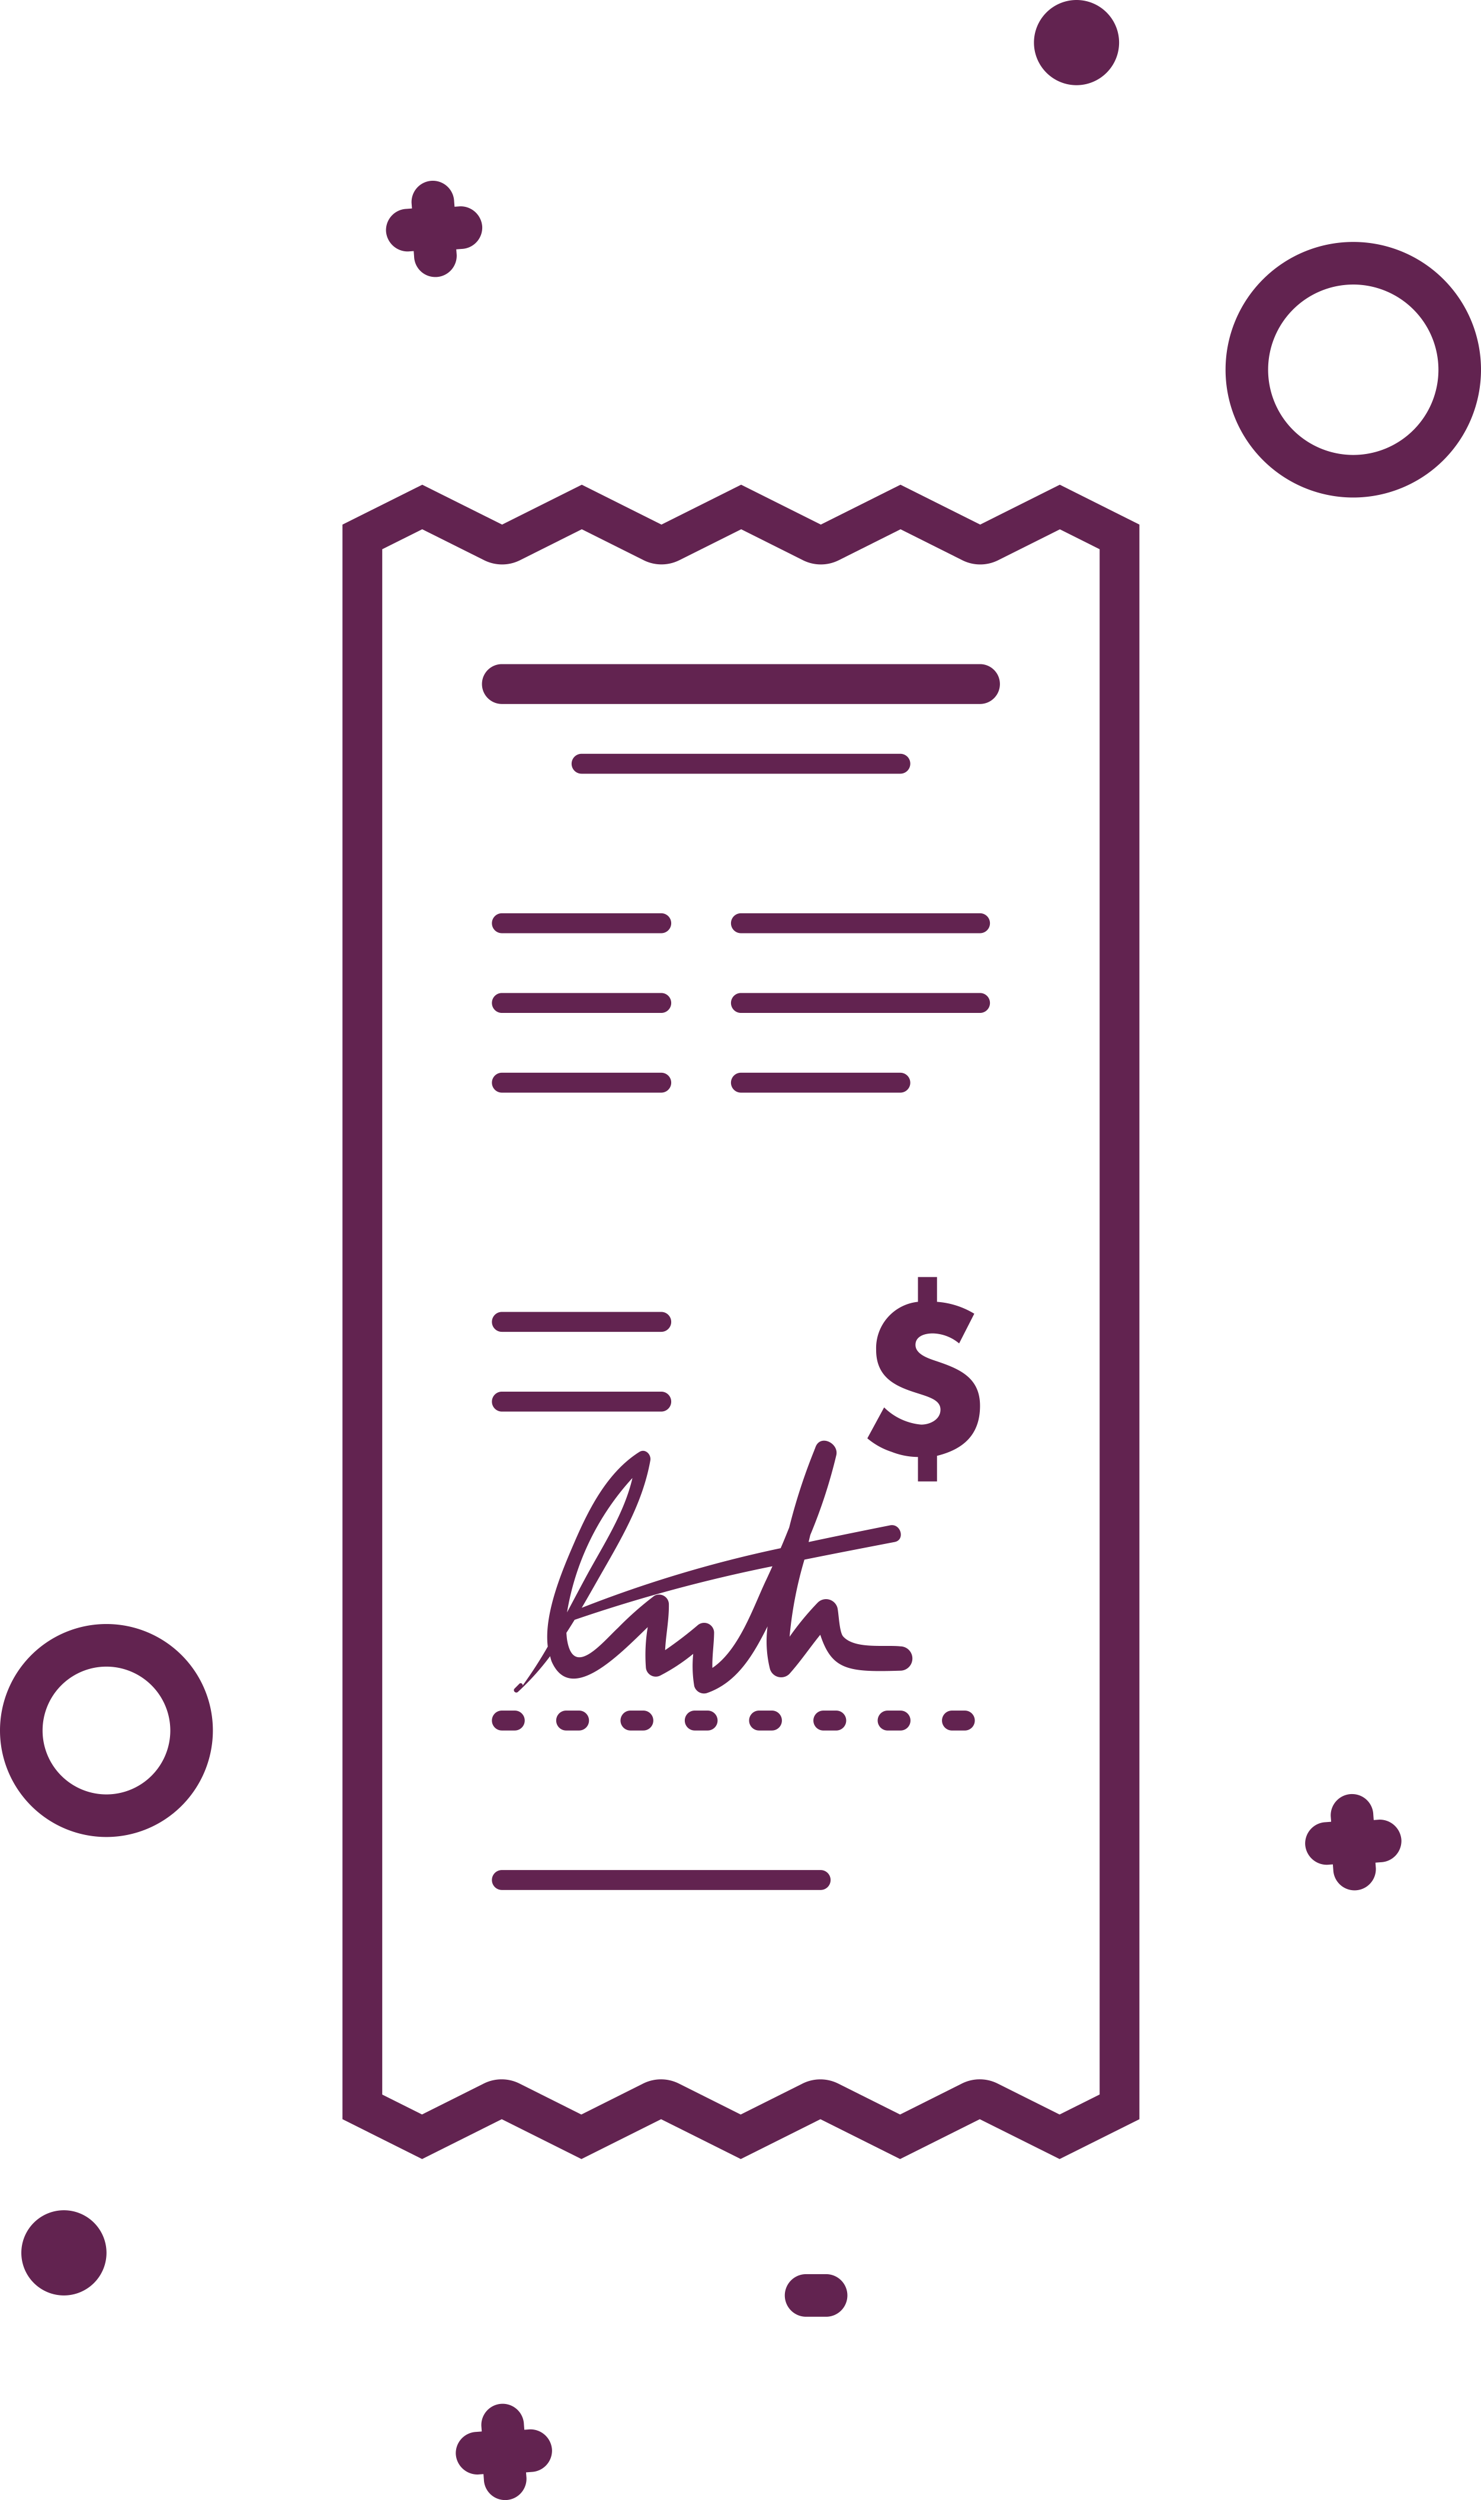 <svg xmlns="http://www.w3.org/2000/svg" width="143.427" height="242" viewBox="0 0 143.427 242"><defs><style>.a{fill:#622350;}</style></defs><g transform="translate(-2373.572 65.848)"><g transform="translate(2492.26 -42.429)"><path class="a" d="M2673.789,15.689a12.37,12.37,0,1,1,12.37-12.37A12.384,12.384,0,0,1,2673.789,15.689Zm0-20.616a8.247,8.247,0,1,0,8.247,8.247A8.256,8.256,0,0,0,2673.789-4.928Z" transform="translate(-2661.419 9.051)"/></g><path class="a" d="M2620.542-65.848h0a4.124,4.124,0,0,1,4.123,4.123h0a4.124,4.124,0,0,1-4.123,4.123h0a4.123,4.123,0,0,1-4.123-4.123h0A4.123,4.123,0,0,1,2620.542-65.848Z" transform="translate(-142.714)"/><path class="a" d="M2466.29-16.57h.083l.536-.041.042.536a2.051,2.051,0,0,0,2.062,1.979h.082a2.069,2.069,0,0,0,1.98-2.144l-.042-.536.536-.041a2.069,2.069,0,0,0,1.98-2.144,2.1,2.1,0,0,0-2.145-1.979l-.536.041-.042-.536a2.068,2.068,0,0,0-2.144-1.979,2.068,2.068,0,0,0-1.979,2.144l.042.536-.536.041a2.068,2.068,0,0,0-1.979,2.144A2.108,2.108,0,0,0,2466.29-16.57Z" transform="translate(-53.275 -24.936)"/><path class="a" d="M2382.7,453.018h0a4.124,4.124,0,0,1,4.123,4.123h0a4.124,4.124,0,0,1-4.123,4.123h0a4.123,4.123,0,0,1-4.123-4.123h0A4.123,4.123,0,0,1,2382.7,453.018Z" transform="translate(-2.938 -304.922)"/><path class="a" d="M2561.789,468.018h-1.938a2.062,2.062,0,0,0,0,4.123h1.938a2.062,2.062,0,1,0,0-4.123Z" transform="translate(-108.259 -313.737)"/><path class="a" d="M2482.683,505.3h.083l.536-.041.041.536a2.052,2.052,0,0,0,2.062,1.979h.083a2.069,2.069,0,0,0,1.979-2.144l-.042-.536.536-.041a2.068,2.068,0,0,0,1.979-2.144,2.1,2.1,0,0,0-2.144-1.979l-.536.041-.041-.536a2.063,2.063,0,0,0-4.123.165l.041.536-.536.041a2.068,2.068,0,0,0-1.979,2.144A2.108,2.108,0,0,0,2482.683,505.3Z" transform="translate(-62.909 -331.626)"/><g transform="translate(2373.572 91.351)"><path class="a" d="M2383.88,336.015a10.308,10.308,0,1,1,10.308-10.308A10.32,10.32,0,0,1,2383.88,336.015Zm0-16.493a6.185,6.185,0,1,0,6.185,6.185A6.192,6.192,0,0,0,2383.88,319.522Z" transform="translate(-2373.572 -315.399)"/></g><path class="a" d="M2687.374,357.792h-.083l-.536.041-.041-.536a2.051,2.051,0,0,0-2.062-1.979h-.082a2.069,2.069,0,0,0-1.979,2.144l.041.536-.536.041a2.068,2.068,0,0,0-1.979,2.144,2.1,2.1,0,0,0,2.144,1.979l.536-.041.042.536a2.063,2.063,0,1,0,4.123-.165l-.041-.536.536-.041a2.068,2.068,0,0,0,1.979-2.144A2.108,2.108,0,0,0,2687.374,357.792Z" transform="translate(-180.146 -247.507)"/><g transform="translate(2406.739 -18.93)"><path class="a" d="M2531.7,292.265c-1.512-.162-4.426.3-5.54-.959-.379-.431-.423-2.267-.556-2.783a1.144,1.144,0,0,0-1.9-.5,27.453,27.453,0,0,0-2.731,3.313,38.234,38.234,0,0,1,1.437-7.464c2.906-.586,5.822-1.146,8.735-1.707,1.056-.2.611-1.827-.446-1.615-2.632.527-5.262,1.057-7.883,1.617.055-.23.109-.463.166-.691a50.141,50.141,0,0,0,2.516-7.717c.259-1.136-1.488-2.028-1.991-.84-.037.087-.064.175-.1.261l-.009,0c-.007.031-.017.062-.026.092a56.553,56.553,0,0,0-2.437,7.492c-.272.67-.536,1.341-.827,2a120.831,120.831,0,0,0-19.264,5.77c.551-.939,1.089-1.89,1.628-2.838,2.1-3.682,4.256-7.2,5.015-11.422.107-.584-.492-1.19-1.07-.823-3.067,1.941-4.871,5.473-6.268,8.709-1.075,2.49-3,6.884-2.593,10.126a41.917,41.917,0,0,1-2.464,3.812c.123-.167-.144-.361-.284-.217l-.468.47c-.208.21.107.52.323.324a24.906,24.906,0,0,0,3.12-3.46,4.789,4.789,0,0,0,.138.5c1.851,4.24,6.509-.591,9.317-3.313a16.234,16.234,0,0,0-.185,3.857.962.962,0,0,0,1.426.818,18.219,18.219,0,0,0,3.162-2.085,11.7,11.7,0,0,0,.1,3.122.982.982,0,0,0,1.2.681c2.991-1.024,4.541-3.768,5.9-6.466a11.068,11.068,0,0,0,.228,4.114,1.132,1.132,0,0,0,1.876.5c1.083-1.208,1.988-2.553,3-3.8,1.122,3.418,2.681,3.641,7.735,3.477A1.176,1.176,0,0,0,2531.7,292.265Zm-25.946-16.292c-.8,3.461-2.891,6.582-4.556,9.674-.584,1.085-1.177,2.206-1.779,3.332A25.4,25.4,0,0,1,2505.751,275.973Zm7.743,18.382c-.035-1.143.153-2.272.167-3.431a.964.964,0,0,0-1.624-.674,38.6,38.6,0,0,1-3.12,2.382c.074-1.483.381-2.93.363-4.44a.95.95,0,0,0-1.418-.814,32.084,32.084,0,0,0-3.5,3.088c-1.516,1.416-4.3,4.91-4.932,1.216-.041-.234-.055-.481-.074-.727q.406-.625.794-1.258a151.363,151.363,0,0,1,19.159-5.184c-.2.442-.4.887-.609,1.328C2517.461,288.451,2516.1,292.6,2513.494,294.355Z" transform="translate(-2477.673 -179.823)"/><path class="a" d="M2523.477,47.94l-7.711,3.859-7.717-3.859-7.715,3.859-7.717-3.859L2484.9,51.8l-7.715-3.859-7.717,3.859-7.733-3.859L2454.01,51.8V206.152l7.711,3.858,7.713-3.858,7.717,3.858,7.715-3.858,7.717,3.858,7.713-3.858,7.715,3.858,7.717-3.858,7.731,3.858,7.73-3.858V51.8Zm3.851,155.825-3.871,1.934-6.006-3a3.859,3.859,0,0,0-3.45,0l-5.991,3-5.99-2.994a3.865,3.865,0,0,0-3.457,0l-5.989,2.995-5.991-3a3.869,3.869,0,0,0-3.451,0l-5.991,3-5.991-3a3.866,3.866,0,0,0-3.453,0l-5.985,2.995-3.851-1.926V54.185l3.871-1.933,6.006,3a3.9,3.9,0,0,0,1.731.407,3.852,3.852,0,0,0,1.726-.407l5.991-3,5.99,2.995a3.866,3.866,0,0,0,3.457,0l5.99-2.994,5.991,3a3.871,3.871,0,0,0,3.451,0l5.991-3,5.991,3a3.866,3.866,0,0,0,3.453,0l5.986-2.995,3.851,1.927V203.765Z" transform="translate(-2454.01 -47.94)"/><path class="a" d="M2535,90.056h-46.3a1.93,1.93,0,1,0,0,3.86H2535a1.93,1.93,0,1,0,0-3.86Z" transform="translate(-2473.261 -72.69)"/><path class="a" d="M2539.659,113.037a.965.965,0,0,0,0-1.93h-30.871a.965.965,0,1,0,0,1.93Z" transform="translate(-2485.634 -85.061)"/><path class="a" d="M2489.108,149.511a.966.966,0,0,0,.965.965h15.435a.965.965,0,1,0,0-1.93h-15.435A.964.964,0,0,0,2489.108,149.511Z" transform="translate(-2474.636 -107.063)"/><path class="a" d="M2490.073,169.191h15.435a.965.965,0,1,0,0-1.93h-15.435a.965.965,0,1,0,0,1.93Z" transform="translate(-2474.636 -118.061)"/><path class="a" d="M2490.073,187.906h15.435a.965.965,0,1,0,0-1.93h-15.435a.965.965,0,1,0,0,1.93Z" transform="translate(-2474.636 -129.06)"/><path class="a" d="M2490.073,244.06h15.435a.965.965,0,1,0,0-1.93h-15.435a.965.965,0,1,0,0,1.93Z" transform="translate(-2474.636 -162.06)"/><path class="a" d="M2490.073,262.775h15.435a.965.965,0,1,0,0-1.93h-15.435a.965.965,0,1,0,0,1.93Z" transform="translate(-2474.636 -173.058)"/><path class="a" d="M2506.417,337.644a.965.965,0,0,0,0-1.93h-1.247a.965.965,0,1,0,0,1.93Z" transform="translate(-2483.508 -217.056)"/><path class="a" d="M2521.523,337.644a.965.965,0,0,0,0-1.93h-1.247a.965.965,0,1,0,0,1.93Z" transform="translate(-2492.385 -217.056)"/><path class="a" d="M2490.073,337.644h1.247a.965.965,0,0,0,0-1.93h-1.247a.965.965,0,1,0,0,1.93Z" transform="translate(-2474.636 -217.056)"/><path class="a" d="M2566.828,335.718h-1.247a.965.965,0,1,0,0,1.93h1.247a.965.965,0,1,0,0-1.93Z" transform="translate(-2519.01 -217.059)"/><path class="a" d="M2597.031,335.718h-1.247a.965.965,0,0,0,0,1.93h1.247a.965.965,0,1,0,0-1.93Z" transform="translate(-2536.759 -217.059)"/><path class="a" d="M2581.925,335.718h-1.247a.965.965,0,0,0,0,1.93h1.247a.965.965,0,1,0,0-1.93Z" transform="translate(-2527.882 -217.059)"/><path class="a" d="M2551.726,337.644a.965.965,0,0,0,0-1.93h-1.247a.965.965,0,1,0,0,1.93Z" transform="translate(-2510.135 -217.056)"/><path class="a" d="M2536.62,337.644a.965.965,0,0,0,0-1.93h-1.247a.965.965,0,1,0,0,1.93Z" transform="translate(-2501.258 -217.056)"/><path class="a" d="M2569.375,148.546h-23.152a.965.965,0,0,0,0,1.93h23.152a.965.965,0,0,0,0-1.93Z" transform="translate(-2507.634 -107.063)"/><path class="a" d="M2569.375,167.261h-23.152a.965.965,0,0,0,0,1.93h23.152a.965.965,0,0,0,0-1.93Z" transform="translate(-2507.634 -118.061)"/><path class="a" d="M2561.658,187.906a.965.965,0,0,0,0-1.93h-15.436a.965.965,0,0,0,0,1.93Z" transform="translate(-2507.634 -129.06)"/><path class="a" d="M2583.891,242.051c-.695-.238-1.945-.635-1.945-1.547,0-.794.814-1.11,1.687-1.11a4.117,4.117,0,0,1,2.54.972l1.468-2.876a8.061,8.061,0,0,0-3.609-1.151v-2.4h-1.847v2.4a4.511,4.511,0,0,0-4.048,4.663c0,2.42,1.567,3.313,3.116,3.888,1.567.575,3.114.774,3.114,1.886,0,.972-1.031,1.448-1.866,1.448a5.835,5.835,0,0,1-3.591-1.667l-1.626,2.994a6.947,6.947,0,0,0,2.343,1.307,7.13,7.13,0,0,0,2.558.5v2.365h1.847v-2.479c2.578-.635,4.166-2.065,4.166-4.84S2586.153,242.806,2583.891,242.051Z" transform="translate(-2526.454 -157.245)"/><path class="a" d="M2520.942,373.153h-30.869a.965.965,0,1,0,0,1.93h30.869a.965.965,0,1,0,0-1.93Z" transform="translate(-2474.636 -239.058)"/></g></g></svg>